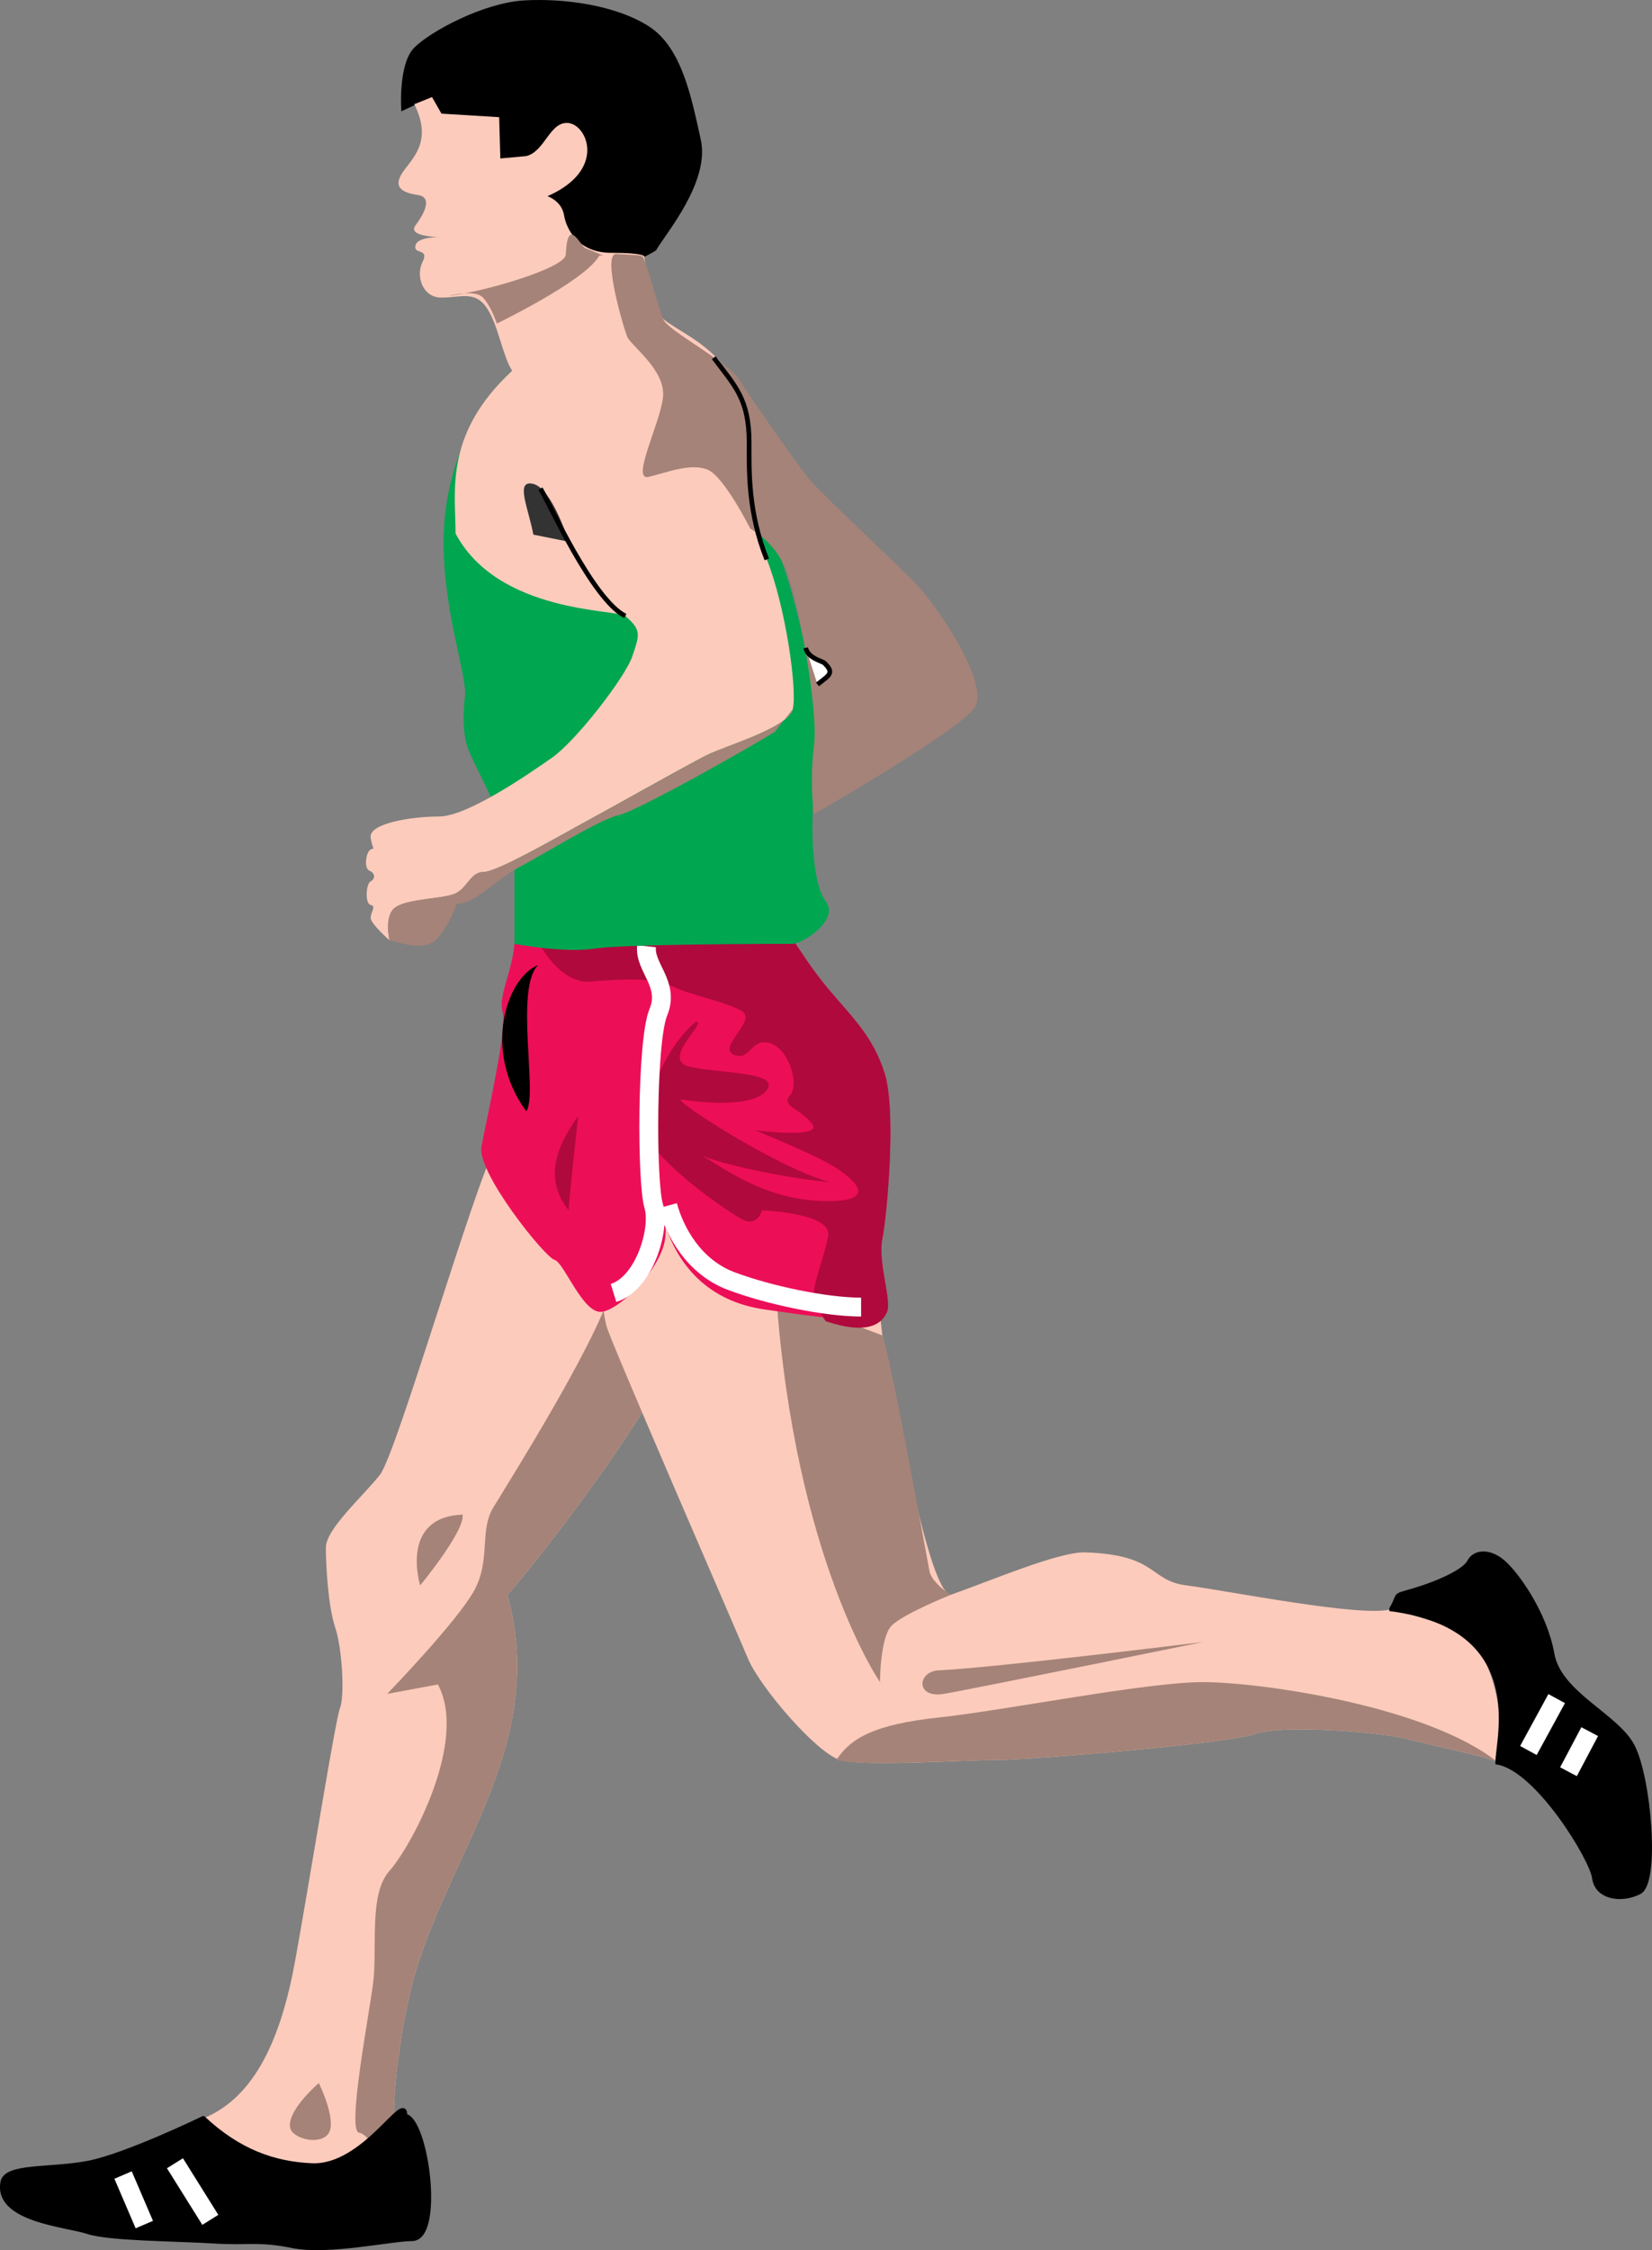 <svg xmlns="http://www.w3.org/2000/svg" width="175.155" height="238.508"><rect width="100%" height="100%" fill="#808080" stroke="none"/><path d="M69.55 26.546c1-1.75 5.75-7.25 4.75-11.75s-2-9.75-5.5-12-9-3-13.25-2.75-9.874 3.25-11.624 5-1.375 6.75-1.375 6.75l3.25-1.5 1 1.75 1.5 2.25 3.625 3.25s7.125 15.5 17.625 9"/><path fill="#fccbbb" d="M52.55 121.546c-2.25 4-10.5 32.5-12.25 34.75s-5.75 5.75-5.75 7.75.25 6.25 1 8.5 1 7.25.5 8.5-3.25 18.5-4.75 26.75-4.25 14.5-9.75 16.75c1.25 1.5 4.75 3.5 8.25 4.5s7.25 3.25 11 2.25 1.25-2.25 1-6.25 1.087-12.14 2.25-16c4-13.25 14-24.5 9.75-40 2.75-3 18.75-23.25 19-29.75l-20.25-17.75"/><path fill="#a58378" d="m46.426 178.546-5.375 1s7.5-7.75 9.25-11 .5-6.25 2-8.75 12.25-19.5 12.75-24.25 7.75 3.75 7.75 3.75c-.25 6.5-16.25 26.75-19 29.75 4.25 15.5-5.75 26.75-9.75 40-1.164 3.86-2.5 12-2.25 16s2.75 5.25-1 6.25c-.25-2.25-1.5-5-2.75-5.25s1-12 1.5-15.75-.5-9.5 1.75-12 8.375-13.75 5.125-19.75m2.624-18c.25 1.75-4.5 7.5-4.5 7.5s-2.25-7.25 4.5-7.5"/><path fill="#fccbbb" d="M100.8 169.046c4.25-1.5 11.489-4.59 14.25-4.5 7.75.25 6.75 3 10.75 3.5s19 3.5 21.75 2.5c1 .25 6.75 2 7.75 2.5s4.75 5.75 3.5 13.75c-.75-.5-6.75-1.75-9.75-2.5s-13.25-1.5-16-.5-23.75 2.75-27.25 2.75-14.25.75-16.75 0-8.5-7.75-9.75-10.75-14.593-33.621-15-35.25c-4-16 24.5-43.75 29.25 1 .5 1.5 4.5 27 7.25 27.5"/><path fill="#a58378" d="M93.55 141.546c1 2.75 4.75 23.75 5 25s2.25 2.5 2.25 2.5-5 2-6.25 3.25-1.25 6-1.25 6-9-13-11-41l11.25 4.25m6 35.5c-2.304.102-2.5 3 .5 2.5s27.5-5.5 27.5-5.5-22.25 2.75-28 3m-10.874 9.5c1.5-2.25 3.875-3.75 10.875-4.5s22-3.75 28-3.75 23.75 2.5 31.25 8.5c-.75-.5-6.75-1.75-9.75-2.5s-13.25-1.5-16-.5-23.75 2.75-27.25 2.75-14.625.75-17.125 0"/><path fill="#ed0e58" d="M54.55 100.046c-.25 3-1.75 5.5-1.25 7.25s-1.75 11.5-2.25 14.25 6.75 11.75 7.75 12 3 5.75 5 5.5 6.5-4.75 6.75-8-1-7.25-1-7.25-.5 13.25 11.5 15c9.606 1.402 12.5 1.5 13 .25s-1-5.25-.5-7.75 1.5-13.5.25-17.5-3.5-6-6-9-3.25-4.75-4.25-5.75"/><path d="M57.05 102.296c-3.25 1.25-6 9-1.25 15.5 1.25-1.75-1.25-13 1.25-15.5"/><path fill="#b0093d" d="M61.3 118.296c-1.75 2.5-4 6.25-1 10 0-1 1-10 1-10m12.5-10c1.25 0-3.75 4-.75 4.75s9.75.5 8.25 2.5-7.5 1.25-9 1 10.5 7.5 15.75 8.75c-3.75-.25-12.75-2-14.5-3.25 2 .75 6.5 5 13.5 5.25s3-2.75.75-4-7.75-3.5-7.75-3.5 7.5 1 6-.75-3.25-1.75-2.25-3-.25-5-2.25-5.5-2 2-3.75 1.25 2.25-3.5 1-4.5-5.5-1.75-7.5-2.75-5.5-.75-8.75-.5-5.5-4.25-5.5-4.25l26.5-.75c1 1 1.75 2.75 4.25 5.75s4.75 5 6 9 .25 15-.25 17.5 1 6.5.5 7.75-2 2.5-6.5 1c0 0-1.25-1.75-1.25-3s1-3.5 1.5-6-7-2.75-7-2.75-.5 1.75-2 1-7.25-4.75-9.5-7.75 1.25-10.75 4.5-13.25"/><path fill="none" stroke="#fff" stroke-width="2" d="M68.55 100.296c-.25 2.25 2.5 4 1.25 7s-1.25 18-.5 20.5-1 8.25-4.25 9.25m5.75-9.25c.75 2.75 2.75 6.5 6.75 8s10 2.75 13.75 2.75"/><path d="M21.55 224.546s-8.25 4-12.25 4.75-8.663.21-9 2c-.75 4 6.75 4.5 9 5.25s9.25.75 13.25 1 4.75-.25 8.5.5 10.489-.75 12.626-.75c3.25 0 1.5-12.75-.75-13 .125-2.875-4.25 5.5-9.875 5.25-4.028-.18-7.75-1.5-11.5-5"/><path fill="none" stroke="#000" stroke-width=".5" d="M21.55 224.546s-8.25 4-12.25 4.75-8.663.21-9 2c-.75 4 6.75 4.5 9 5.25s9.25.75 13.25 1 4.75-.25 8.5.5 10.489-.75 12.626-.75c3.25 0 1.5-12.75-.75-13 .125-2.875-4.25 5.5-9.875 5.25-4.028-.18-7.75-1.5-11.5-5zm0 0"/><path d="M147.55 170.546c1-1.75 0-1.25 2.5-2s5.25-2 5.75-3 2-1.25 3.5 0 4.5 5.5 5.25 9.75 6.75 6.5 8.5 9.75 2.75 14.5.75 15.5-4.5.5-4.75-1.5-6-11.5-10.25-12.25c0-2.5 3.5-14.25-11.25-16.25"/><path fill="none" stroke="#000" stroke-width=".5" d="M147.55 170.546c1-1.75 0-1.25 2.5-2s5.25-2 5.75-3 2-1.25 3.5 0 4.5 5.5 5.25 9.75 6.75 6.5 8.5 9.75 2.75 14.5.75 15.5-4.5.5-4.75-1.5-6-11.5-10.25-12.25c0-2.5 3.5-14.25-11.25-16.25zm0 0"/><path fill="none" stroke="#fff" stroke-width="2" d="m165.05 180.046-3 5.5m6.5-2-2.25 4.25m-153.25 42.75 2.25 5.25m3.25-6.5 3.75 6"/><path fill="#a58378" d="M33.8 220.796c-2.25 2-3.75 4.25-2.75 5.25s3.75 1.25 4-.5-1.25-4.75-1.25-4.75"/><path fill="#00a650" d="M54.3 39.296c-3.25 2.75-7 9.5-7.25 17.25s2.5 15 2.25 17.25-.25 4.25.5 6 4.75 9.25 4.75 11.5v8.75s5.25 1 8.5.5 20-.5 21-.5 5-2.5 3.5-4.5-1.75-8.25-1-14.5-2.75-21-5-24.5-17.5 1.25-20.5 1.5-22.124.25-6.75-18.75"/><path fill="#fccbbb" d="M55.8 16.546c2-.5 2.5-3.75 4.5-3.5s4 5-2.25 7.75c0 0 1.5.5 1.75 2s1.5 4 5 4 3.5.375 3.5.375c.5 3.25.938 4.5 2 6.625 1.5 1.25 4.5 2.375 6.75 5.375s1.75 5 2.376 7.75c.668 2.937-.125 7.375 1.875 12.375s3.25 13.875 2.75 15.875-7.125 3.875-9.125 4.875-10.875 6-12.75 7S52.8 92.42 51.3 92.42s-1.75 1.875-3.25 2.375-4.875.5-6.125 1.375-.625 3.5-.625 3.5-2-1.75-2-2.375.625-1.25 0-1.375-.5-2.25 0-2.5.5-.875-.125-1.125-.375-2 .125-2.25.25.25 0-1.25 4.25-2.25 7.25-2.25 9.5-4.5 12-6.25 7.75-8.5 8.5-10.75 1-2.75-.75-4.25c-.832-.715-13.5-.25-18-8.75 0-4.5-1.25-10.5 6-17.25-1-1.5-1.5-5-2.75-6.75s-2.75-1-4.75-1-2.75-2.281-2-3.781-1-.75-.75-1.75 2.75-.875 2.75-.875-3.688 0-2.75-1.25c.375-.5 2.172-2.946.25-3.22-1.75-.25-2.625-.874-1.625-2.374s3.25-3.25 1.25-7.25l1.875-.75 1 1.75 6.125.375.125 4.375 2.75-.25"/><path fill="#333" d="M56.55 56.67c-.5-2.75-2-5.874 0-5.374s3.75 6.125 3.75 6.125l-3.75-.75"/><path fill="#a58378" d="M70.3 33.796c.38 1.219 6.876 4.5 8.126 6.5 1.25 2 6.125 9 7.375 10.5s8.5 8.25 11 10.75 8.25 11 6.5 13.5-17 11.25-17 11.25-.5-3.25 0-7.25-1.75-15.75-3-18.75-3.75-4.25-3.75-4.25-2.75-5.5-4.5-6.25-4.25.25-6.25.75 1.25-5.75 1.5-8.5-3.207-5.273-3.75-6.25c-.313-.563-2.813-9-1.188-8.875 1.625.125 2.438.062 2.75.25.313.187 1.938 6.187 2.188 6.625"/><path fill="#a58378" d="M84.05 75.17c-.5 2-7.124 3.876-9.124 4.876-2 1-10.875 6-12.75 7S52.8 92.42 51.3 92.42s-1.75 1.875-3.25 2.375-4.875.5-6.125 1.375-.625 3.5-.625 3.5c.875.125 3.75 1.375 5.125-.25s2-3.625 2-3.625c2 0 4.25-2.625 6.625-3.875s8.625-5.125 10.5-5.5 13.875-7.125 16.625-8.875l1.875-2.375"/><path fill="none" stroke="#000" stroke-width=".5" d="M75.676 37.92c2.25 3 3.75 4.376 3.75 9 0 3.013-.125 7.376 1.875 12.376m-15.001 6c-3.5-1.75-8.124-12.125-9-13.5"/><path fill="#a58378" d="M47.488 31.358c3-.625 3.563-.062 3.938.438.808 1.078 1.25 2.5 1.25 2.5s9.312-4.5 10.812-7.125c.18-.316 1.5.375-1.437-.875-.516-.219-1.875-3.5-2.063.687-.066 1.5-9.375 4.125-12.5 4.375"/><path fill="#fff" stroke="#000" stroke-width=".5" d="M86.676 72.546c1.25-1 1.812-1.184.75-2.25-.25-.25-1.75-.5-2-1.625"/></svg>
